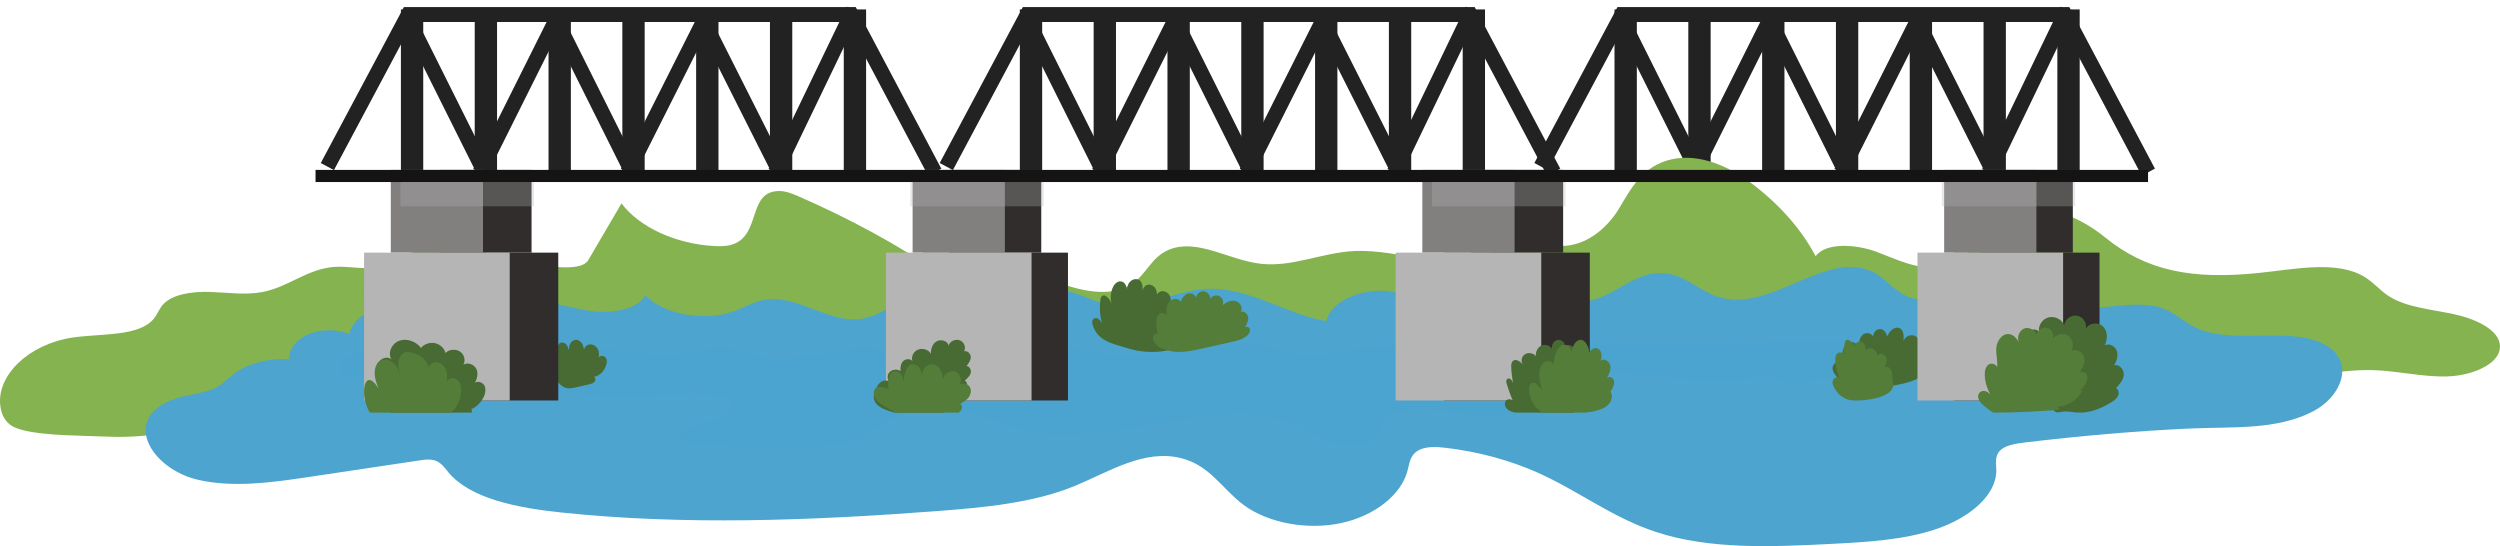 <?xml version="1.0" encoding="UTF-8"?>
<svg width="206px" height="45px" viewBox="0 0 206 45" version="1.1" xmlns="http://www.w3.org/2000/svg" xmlns:xlink="http://www.w3.org/1999/xlink">
    <title>bridge</title>
    <g id="Symbols" stroke="none" stroke-width="1" fill="none" fill-rule="evenodd">
        <g id="state" transform="translate(-666, -294)" fill-rule="nonzero">
            <g id="Group" transform="translate(666, 294.984)">
                <g transform="translate(127, 0)" fill="#222222" stroke="#222222">
                    <polygon id="Path" stroke-width="0.84" points="49.654 12.923 43.024 0.41 6.769 0.41 0.346 12.46 0 12.274 6.534 0.016 43.26 0.016 50 12.738"></polygon>
                    <g transform="translate(6.455, 0.213)" id="Rectangle" stroke-width="0.84">
                        <rect x="0" y="0" width="1" height="12.617"></rect>
                        <rect x="6.082" y="0" width="1" height="12.617"></rect>
                        <rect x="12.164" y="0" width="1" height="12.617"></rect>
                        <rect x="18.246" y="0" width="1" height="12.617"></rect>
                        <rect x="24.327" y="0" width="1" height="12.617"></rect>
                        <rect x="30.409" y="0" width="1" height="12.617"></rect>
                        <rect x="36.491" y="0" width="1" height="12.617"></rect>
                    </g>
                    <polygon id="Rectangle" stroke-width="0.84" transform="translate(9.688, 6.741) rotate(-26.642) translate(-9.688, -6.741) " points="9.503 -0.064 9.896 -0.065 9.872 13.546 9.479 13.547"></polygon>
                    <g transform="translate(12.278, 0.441)">
                        <path d="M0.455,12.39 L6.537,0.212 L0.455,12.39 Z" id="Path" stroke-width="0.84"></path>
                        <polygon id="Rectangle" stroke-width="0.84" transform="translate(3.499, 6.308) rotate(-63.358) translate(-3.499, -6.308) " points="-3.306 6.123 10.305 6.099 10.304 6.492 -3.307 6.516"></polygon>
                    </g>
                    <polygon id="Rectangle" stroke-width="0.84" transform="translate(21.851, 6.741) rotate(-26.642) translate(-21.851, -6.741) " points="21.666 -0.064 22.059 -0.065 22.035 13.546 21.642 13.547"></polygon>
                    <polygon id="Rectangle" stroke-width="0.84" transform="translate(27.935, 6.791) rotate(-63.186) translate(-27.935, -6.791) " points="21.178 6.607 34.692 6.583 34.691 6.975 21.177 6.999"></polygon>
                    <polygon id="Rectangle" stroke-width="0.84" transform="translate(34.021, 6.79) rotate(-26.852) translate(-34.021, -6.79) " points="33.837 0.034 34.229 0.033 34.205 13.546 33.813 13.547"></polygon>
                    <polygon id="Rectangle" stroke-width="0.84" transform="translate(40.106, 6.522) rotate(-64.183) translate(-40.106, -6.522) " points="33.103 6.338 47.11 6.314 47.109 6.707 33.102 6.731"></polygon>
                </g>
                <g transform="translate(78, 0)" fill="#222222" stroke="#222222">
                    <polygon id="Path" stroke-width="0.84" points="49.654 12.925 43.024 0.41 6.768 0.41 0.346 12.462 0 12.276 6.534 0.016 43.26 0.016 50 12.74"></polygon>
                    <g transform="translate(6.455, 0.213)" id="Rectangle" stroke-width="0.84">
                        <rect x="0" y="0" width="1" height="12.62"></rect>
                        <rect x="6.082" y="0" width="1" height="12.62"></rect>
                        <rect x="12.164" y="0" width="1" height="12.62"></rect>
                        <rect x="18.246" y="0" width="1" height="12.62"></rect>
                        <rect x="24.327" y="0" width="1" height="12.62"></rect>
                        <rect x="30.409" y="0" width="1" height="12.62"></rect>
                        <rect x="36.491" y="0" width="1" height="12.62"></rect>
                    </g>
                    <polygon id="Rectangle" stroke-width="0.84" transform="translate(9.689, 6.742) rotate(-26.642) translate(-9.689, -6.742) " points="9.506 -0.064 9.898 -0.065 9.873 13.549 9.481 13.549"></polygon>
                    <g transform="translate(12.276, 0.439)">
                        <path d="M0.457,12.394 L6.539,0.215 L0.457,12.394 Z" id="Path" stroke-width="0.84"></path>
                        <polygon id="Rectangle" stroke-width="0.84" transform="translate(3.499, 6.308) rotate(-63.358) translate(-3.499, -6.308) " points="-3.307 6.125 10.306 6.1 10.305 6.492 -3.308 6.517"></polygon>
                    </g>
                    <polygon id="Rectangle" stroke-width="0.84" transform="translate(21.853, 6.742) rotate(-26.642) translate(-21.853, -6.742) " points="21.669 -0.064 22.061 -0.065 22.036 13.549 21.644 13.549"></polygon>
                    <polygon id="Rectangle" stroke-width="0.84" transform="translate(27.936, 6.794) rotate(-63.186) translate(-27.936, -6.794) " points="21.178 6.61 34.694 6.585 34.693 6.978 21.178 7.003"></polygon>
                    <polygon id="Rectangle" stroke-width="0.84" transform="translate(34.021, 6.793) rotate(-26.852) translate(-34.021, -6.793) " points="33.837 0.036 34.23 0.035 34.205 13.551 33.812 13.551"></polygon>
                    <polygon id="Rectangle" stroke-width="0.84" transform="translate(40.105, 6.523) rotate(-64.183) translate(-40.105, -6.523) " points="33.101 6.34 47.109 6.315 47.109 6.707 33.1 6.732"></polygon>
                </g>
                <g transform="translate(27, 0)" fill="#222222" stroke="#222222">
                    <polygon id="Path" stroke-width="0.84" points="49.654 12.927 43.024 0.41 6.769 0.41 0.346 12.464 0 12.278 6.534 0.016 43.26 0.016 50 12.742"></polygon>
                    <g transform="translate(6.455, 0.213)" id="Rectangle" stroke-width="0.84">
                        <rect x="0" y="0" width="1" height="12.622"></rect>
                        <rect x="6.082" y="0" width="1" height="12.622"></rect>
                        <rect x="12.164" y="0" width="1" height="12.622"></rect>
                        <rect x="18.246" y="0" width="1" height="12.622"></rect>
                        <rect x="24.327" y="0" width="1" height="12.622"></rect>
                        <rect x="30.409" y="0" width="1" height="12.622"></rect>
                        <rect x="36.491" y="0" width="1" height="12.622"></rect>
                    </g>
                    <polygon id="Rectangle" stroke-width="0.84" transform="translate(9.691, 6.743) rotate(-26.642) translate(-9.691, -6.743) " points="9.508 -0.064 9.9 -0.064 9.874 13.551 9.482 13.551"></polygon>
                    <g transform="translate(12.275, 0.437)">
                        <path d="M0.458,12.398 L6.54,0.217 L0.458,12.398 Z" id="Path" stroke-width="0.84"></path>
                        <polygon id="Rectangle" stroke-width="0.84" transform="translate(3.5, 6.309) rotate(-63.358) translate(-3.5, -6.309) " points="-3.307 6.126 10.307 6.1 10.307 6.493 -3.308 6.518"></polygon>
                    </g>
                    <polygon id="Rectangle" stroke-width="0.84" transform="translate(21.854, 6.744) rotate(-26.642) translate(-21.854, -6.744) " points="21.671 -0.064 22.063 -0.064 22.037 13.551 21.645 13.551"></polygon>
                    <polygon id="Rectangle" stroke-width="0.84" transform="translate(27.937, 6.797) rotate(-63.186) translate(-27.937, -6.797) " points="21.178 6.614 34.696 6.588 34.695 6.98 21.178 7.006"></polygon>
                    <polygon id="Rectangle" stroke-width="0.84" transform="translate(34.02, 6.797) rotate(-26.852) translate(-34.02, -6.797) " points="33.837 0.038 34.229 0.038 34.204 13.555 33.811 13.555"></polygon>
                    <polygon id="Rectangle" stroke-width="0.84" transform="translate(40.103, 6.524) rotate(-64.183) translate(-40.103, -6.524) " points="33.098 6.341 47.109 6.315 47.108 6.707 33.097 6.733"></polygon>
                </g>
                <path d="M206,27.548 C206.011,28.089 205.697,28.565 205.19,28.951 C204.339,29.603 202.943,29.999 201.637,30.035 C199.561,30.089 197.534,29.559 195.458,29.512 C192.419,29.443 189.362,30.406 186.406,29.908 C185.469,29.748 184.552,29.443 183.589,29.492 C182.138,29.563 181.043,30.394 179.858,30.986 C172.948,34.435 161.129,32.059 153.303,31.827 C143.594,31.539 133.865,31.547 124.156,31.847 C113.758,32.17 103.357,32.833 92.956,32.532 C85.211,32.306 77.515,31.547 69.775,31.244 C62.794,30.97 55.799,31.068 48.809,31.166 C41.75,31.264 34.691,31.361 27.632,31.46 C23.122,31.523 20.582,31.939 17.127,33.563 C14.477,34.807 11.415,35.136 8.356,34.98 C8.018,34.964 7.574,34.952 7.072,34.936 C4.968,34.877 1.816,34.772 0.838,34.017 C0.331,33.625 0.12,33.089 0.04,32.562 C-0.364,29.986 2.37,27.356 5.994,26.829 C8.376,26.482 11.441,26.761 12.666,25.287 C12.978,24.914 13.105,24.472 13.433,24.107 C14.206,23.251 15.85,23.025 17.295,23.069 C18.736,23.116 20.21,23.346 21.605,23.083 C23.757,22.68 25.311,21.176 27.522,21.011 C28.782,20.918 30.1,21.283 31.3,20.996 C34.751,20.171 34.019,18.33 37.788,19.206 C38.99,19.487 47.433,22.228 48.471,20.455 C49.386,18.895 50.297,17.337 51.211,15.776 C52.693,17.742 55.672,19.113 58.838,19.288 C59.34,19.315 59.864,19.313 60.323,19.169 C62.748,18.414 61.557,14.755 64.21,14.757 C64.758,14.757 65.26,14.963 65.727,15.164 C70.012,17.021 74.008,19.203 77.624,21.66 C78.856,19.849 82.757,20.441 85.188,21.496 C87.622,22.552 90.825,23.799 93.054,22.544 C94.475,21.742 94.796,20.178 96.396,19.562 C98.717,18.67 101.278,20.455 103.896,20.751 C106.48,21.044 108.934,19.837 111.546,19.704 C115.439,19.508 119.886,21.605 122.884,19.853 C123.559,19.46 124.093,18.884 124.949,18.737 C125.996,18.555 126.996,19.098 128.055,19.243 C130.5,19.58 132.438,17.814 133.404,16.206 C134.367,14.597 135.344,12.683 137.718,12.148 C140.068,11.618 142.496,12.772 144.194,14.026 C146.558,15.775 148.412,17.863 149.606,20.122 C150.477,18.963 152.96,19.149 154.615,19.76 C156.267,20.374 157.971,21.272 159.802,20.997 C162.813,20.545 163.349,17.431 166.123,16.496 C168.669,15.638 171.579,17.045 173.422,18.547 C176.867,21.355 180.613,22.061 186.057,21.514 C189.059,21.212 192.525,20.44 194.823,21.825 C195.599,22.292 196.101,22.945 196.856,23.43 C198.275,24.338 200.328,24.504 202.171,24.897 C204.01,25.289 205.974,26.202 206,27.548 Z" id="Path" fill="#84B350"></path>
                <g transform="translate(6, 18.016)" fill="#84B350" opacity="0.3">
                    <path d="M156.728,4.429 L156.154,4.37 C156.246,4.633 156.337,4.896 156.429,5.159 C156.515,4.914 156.618,4.67 156.728,4.429 Z" id="Path"></path>
                    <path d="M198.486,8.764 C198.031,8.218 197.494,7.678 196.565,7.585 C195.903,7.518 193.853,7.955 193.92,8.576 C193.784,7.325 192.298,6.197 190.471,5.959 C188.471,5.701 187.362,6.894 185.688,6.87 C184.704,6.855 184.238,5.262 182.68,6.106 C181.916,6.52 181.553,7.545 180.627,7.327 C180.173,7.221 180.02,6.853 179.809,6.562 C179.079,5.552 176.839,5.231 175.563,5.954 C175.314,5.165 174.321,4.507 173.146,4.352 C171.972,4.198 170.685,4.556 170.014,5.225 C169.718,4.607 169.404,3.968 168.746,3.494 C168.087,3.021 166.979,2.765 166.137,3.079 C165.655,3.259 165.326,3.613 165.295,3.984 C165.39,3.244 164.49,2.511 163.394,2.436 C162.299,2.361 161.198,2.958 161.071,3.695 C160.418,2.711 158.946,1.534 157.592,2.107 C156.353,2.631 156.918,4.044 155.908,4.757 C155.425,4.235 154.721,3.807 153.901,3.536 C152.856,3.742 152.749,5.119 151.685,4.967 C151.362,4.921 151.138,4.729 150.942,4.55 C150.169,3.841 149.396,3.131 148.623,2.422 C147.563,2.847 146.202,3.671 144.966,3.64 C144.404,3.626 143.722,2.809 142.978,2.737 C142.259,2.667 138.98,2.506 139.142,3.565 C139.032,2.847 138.838,2.028 137.935,1.639 C137.421,1.417 136.688,1.54 136.261,1.802 C136.102,0.508 133.06,-0.498 131.106,0.263 C128.794,1.164 128.075,3.147 127.573,4.916 C127.705,3.99 126.392,3.097 125.018,3.176 C123.641,3.256 122.576,4.288 122.943,5.185 C122.027,4.223 120.746,3.301 119.072,3.122 C117.398,2.943 115.449,3.895 115.764,5.019 C114.607,4.112 113.305,3.149 111.556,2.952 C109.887,2.764 107.919,3.76 108.276,4.831 C107.875,4.031 106.501,3.497 105.275,3.696 C103.976,3.906 103.078,4.901 103.404,5.774 C102.068,4.885 100.613,3.951 98.766,3.723 C96.918,3.495 94.667,4.356 94.751,5.62 C93.833,5.237 92.918,4.854 92,4.47 C91.151,5.167 90.303,5.864 89.454,6.561 C88.681,6.018 87.907,5.477 87.136,4.934 C86.414,5.225 84.957,6.104 84.135,6.141 C83.27,6.181 83.345,5.767 82.695,5.727 C82.673,5.725 78.48,4.819 78.801,5.595 C78.394,4.612 77.196,3.796 75.742,3.511 C74.527,4.227 72.683,5.172 71.985,6.179 C71.495,4.756 68.317,4.202 66.862,5.286 C66.313,4.889 65.765,4.492 65.216,4.095 C64.218,4.342 63.346,4.817 62.775,5.424 C62.246,4.698 61.317,4.11 60.211,3.797 C59.753,4.178 59.293,4.558 58.835,4.939 C58.592,4.184 57.798,3.521 56.756,3.201 C55.735,3.637 55.025,4.386 54.863,5.194 C55.169,3.906 53.431,2.581 51.497,2.629 C49.563,2.678 47.976,4.089 48.426,5.358 C47.231,3.735 42.7,4.529 42.83,6.339 C42.567,5.239 39.625,5.237 39.366,6.337 C39.008,4.949 35.885,4.377 34.537,5.451 C33.186,4.793 30.727,5.089 30.305,6.177 C30.158,5.451 29.142,4.855 28.059,4.855 C26.974,4.855 25.958,5.451 25.811,6.177 C25.646,5.424 24.31,4.947 23.233,5.172 C22.157,5.396 21.464,6.179 21.484,6.94 C20.797,6.173 19.331,5.768 18.041,5.986 C16.753,6.206 15.746,7.031 15.677,7.926 C14.923,7.308 13.939,6.71 12.753,6.696 C11.567,6.685 10.403,7.601 11.03,8.282 C10.123,7.924 9.139,7.609 8.088,7.582 C7.038,7.555 5.912,7.877 5.447,8.513 C4.641,9.617 5.504,10.204 4.117,10.953 C2.742,11.695 0.675,10.919 0.08,12.72 C-0.294,13.85 0.687,15.076 2.205,15.618 C3.682,16.145 5.493,16.075 7.079,15.721 C8.666,15.366 10.09,14.753 11.549,14.205 C21.454,10.478 31.577,10.826 42.523,10.68 C49.52,10.586 56.522,10.491 63.51,10.756 C71.257,11.047 78.961,11.779 86.714,11.997 C97.126,12.287 107.537,11.649 117.946,11.338 C127.664,11.048 137.403,11.04 147.122,11.318 C154.543,11.53 162.67,13.092 170.042,12.263 C175.577,11.641 180.823,9.4 186.381,9.917 C188.643,10.128 190.772,10.792 193.037,10.989 C195.302,11.186 197.961,10.751 199,9.38 C198.829,9.192 198.664,8.978 198.486,8.764 Z M168.45,7.3 C167.893,6.563 167.137,5.822 166.118,5.4 L169.925,5.794 C169.147,6.129 168.568,6.682 168.45,7.3 Z" id="Shape"></path>
                </g>
                <path d="M40.159,24.046 C41.28,23.973 42.381,23.74 43.507,23.754 C45.28,23.775 46.917,24.401 48.658,24.64 C50.399,24.878 52.598,24.524 53.154,23.339 C54.73,24.968 58.136,25.553 60.601,24.617 C61.387,24.319 62.088,23.887 62.952,23.729 C65.737,23.221 68.27,25.745 71.069,25.279 C73.354,24.898 74.82,22.633 77.094,23.044 C78.387,23.278 79.097,24.323 80.36,24.626 C82.745,25.199 84.772,22.86 87.289,22.936 C88.8,22.981 89.978,23.888 91.44,24.164 C94.308,24.705 97.03,22.714 99.996,22.813 C103.333,22.926 106.126,24.949 109.298,25.48 C109.669,23.555 113.219,22.34 115.597,23.324 C116.662,23.766 117.515,24.553 118.744,24.643 C121.173,24.82 122.512,22.22 124.954,22.219 C126.801,22.218 128.042,23.723 129.876,23.873 C132.564,24.094 134.328,21.372 137.025,21.523 C138.924,21.629 140.07,23.108 141.864,23.561 C146.05,24.619 150.373,19.713 154.161,21.355 C155.463,21.92 156.069,23.122 157.469,23.556 C160.673,24.55 164.406,20.742 167.239,22.191 C168.066,22.614 168.42,23.367 169.177,23.85 C171.485,25.319 175.441,23.422 178.205,24.427 C179.251,24.807 179.937,25.548 180.911,26.012 C184.076,27.523 189.133,25.732 191.876,27.608 C193.975,29.043 192.908,31.74 190.535,32.945 C187.533,34.47 183.92,34.17 180.481,34.325 C175.954,34.528 171.297,34.942 166.826,35.479 C166.061,35.571 165.217,35.709 164.785,36.162 C164.352,36.616 164.49,37.214 164.495,37.761 C164.511,39.86 162.241,41.698 159.556,42.607 C156.871,43.517 153.818,43.683 150.846,43.836 C145.976,44.084 140.858,44.303 136.436,42.845 C132.821,41.653 130.076,39.464 126.704,37.961 C124.409,36.938 121.823,36.239 119.145,35.918 C118.35,35.823 117.442,35.782 116.83,36.15 C116.197,36.532 116.135,37.189 115.989,37.767 C115.48,39.781 113.267,41.533 110.486,42.122 C107.705,42.712 104.486,42.112 102.483,40.63 C100.724,39.329 99.72,37.363 97.315,36.764 C94.284,36.009 91.381,37.887 88.611,39.037 C85.198,40.453 81.14,40.833 77.201,41.13 C66.905,41.907 56.465,42.321 46.224,41.243 C42.66,40.868 38.722,40.111 36.927,37.91 C36.609,37.521 36.31,37.059 35.703,36.922 C35.347,36.841 34.96,36.895 34.593,36.95 C31.527,37.409 28.462,37.867 25.396,38.326 C22.399,38.774 19.236,39.218 16.32,38.553 C12.467,37.674 9.817,33.414 14.493,31.852 C15.62,31.476 16.983,31.435 17.947,30.877 C18.414,30.607 18.742,30.239 19.141,29.92 C20.294,28.997 22.096,28.496 23.834,28.615 C23.789,27.789 24.431,26.961 25.443,26.542 C26.456,26.122 27.795,26.13 28.798,26.56 C28.964,25.391 30.385,24.464 31.958,24.073 C34.773,23.375 37.333,24.229 40.159,24.046 Z" id="Path" fill="#4CA4CF"></path>
                <path d="M170.14,28.78 C168.222,27.904 166.082,27.289 163.997,27.793 C161.247,26.974 158.146,27.006 155.153,27.051 C146.375,27.184 137.596,27.317 128.818,27.451 C127.737,27.467 126.633,27.481 125.6,27.258 C125.074,27.144 124.543,26.967 123.999,27.028 C123.134,27.126 122.64,27.764 121.88,28.066 C119.958,28.828 116.274,27.388 113.95,27.554 C111.406,27.737 109.158,28.535 106.514,28.119 C105.177,27.908 103.948,27.421 102.597,27.259 C99.374,26.872 96.264,28.382 92.994,28.375 C90.778,28.37 88.662,27.669 86.447,27.643 C82.784,27.602 79.222,29.403 75.69,28.729 C74.515,28.505 73.465,28.017 72.276,27.834 C69.058,27.338 65.672,29.15 62.554,28.41 C61.817,28.234 61.152,27.923 60.397,27.788 C58.648,27.474 56.867,28.15 55.065,28.239 C53.485,28.317 51.938,27.94 50.364,27.826 C49.545,27.767 48.658,27.806 47.88,27.989 C46.947,27.862 45.987,27.823 45.04,27.885 C44.342,27.931 43.646,28.028 42.947,27.988 C42.041,27.937 41.186,27.657 40.279,27.61 C39.003,27.545 37.776,27.945 36.503,28.038 C35.04,28.145 33.584,27.844 32.115,27.779 C30.647,27.714 28.971,27.976 28.225,28.854 C27.887,29.251 27.891,29.879 28.505,30.056 C28.732,30.122 28.988,30.107 29.233,30.092 C31.46,29.952 33.318,30.052 35.544,29.913 C35.519,29.883 35.68,29.449 35.659,29.413 C41.05,29.869 46.821,31.844 52.143,31.687 C54.318,31.624 56.498,31.36 58.66,31.537 C59.189,31.58 59.768,31.672 60.08,31.971 C60.653,32.522 59.888,33.297 59.002,33.588 C58.117,33.878 57.059,33.954 56.335,34.412 C56.163,34.521 56.011,34.656 55.972,34.816 C55.847,35.33 56.837,35.584 57.587,35.637 C61.15,35.887 68,36.618 71.165,34.973 C71.669,34.733 72.06,34.397 72.507,34.107 C76.291,31.651 79.474,32.858 83.374,34.189 C90.624,36.663 100.165,31.032 106.953,34.07 C108.047,34.56 108.965,35.251 110.169,35.596 C111.373,35.94 113.063,35.764 113.537,34.924 C113.689,34.654 113.693,34.356 113.809,34.078 C114.462,32.514 117.684,32.61 119.947,33.048 C122.211,33.485 125.427,33.592 126.097,32.032 C125.687,31.809 125.423,31.463 125.389,31.103 C128.399,29.095 133.231,29.676 137.366,30.092 C140.126,30.371 142.98,30.51 145.672,30.005 C146.57,30.333 147.468,30.661 148.366,30.989 C148.682,30.097 150.551,30.075 151.742,30.478 C152.934,30.88 154.175,31.518 155.445,31.254 C156.292,31.078 156.904,30.528 157.763,30.383 C158.243,30.302 158.747,30.358 159.235,30.415 C162.759,30.822 166.282,31.23 169.806,31.638 C171.189,31.798 173.273,31.493 172.97,30.545 C172.865,30.214 172.458,29.977 172.075,29.766 C171.466,29.431 170.817,29.089 170.14,28.78 Z" id="Path" fill="#4CA4CF" opacity="0.3"></path>
                <path d="M151.347,28.854 C151.594,28.713 151.966,28.937 151.926,29.238 C151.842,28.867 151.758,28.485 151.805,28.106 C151.852,27.728 152.063,27.348 152.397,27.236 C152.731,27.125 153.155,27.395 153.145,27.778 C153.142,27.35 153.191,26.87 153.49,26.595 C153.79,26.32 154.388,26.5 154.362,26.927 C154.27,26.586 154.506,26.185 154.828,26.136 C155.15,26.087 155.477,26.402 155.473,26.758 C155.598,26.541 155.727,26.318 155.917,26.168 C156.107,26.018 156.375,25.957 156.577,26.087 C156.875,26.278 156.879,26.739 156.846,27.115 C156.993,26.674 157.561,26.496 157.911,26.765 C158.261,27.035 158.314,27.653 158.031,28.005 C158.304,27.812 158.702,27.958 158.876,28.258 C159.049,28.558 159.028,28.957 158.894,29.281 C158.568,30.07 157.721,30.407 156.948,30.591 C155.616,30.908 154.024,31.16 152.665,30.922 C152.083,30.82 150.24,29.485 151.347,28.854 Z" id="Path" fill="#476B32"></path>
                <path d="M151.716,30.411 C151.447,29.921 151.281,29.369 151.235,28.805 C151.216,28.584 151.224,28.337 151.367,28.172 C151.51,28.007 151.83,28.02 151.887,28.235 C151.889,27.888 151.938,27.541 152.035,27.208 C152.056,27.136 152.086,27.057 152.152,27.028 C152.203,27.005 152.262,27.019 152.314,27.038 C152.549,27.127 152.742,27.328 152.829,27.573 C152.821,27.289 153.159,27.084 153.41,27.192 C153.661,27.3 153.775,27.638 153.692,27.908 C153.852,27.725 154.127,27.664 154.343,27.765 C154.56,27.865 154.701,28.12 154.678,28.366 C154.789,28.074 155.255,28.134 155.395,28.412 C155.536,28.69 155.437,29.036 155.287,29.309 C155.458,29.141 155.757,29.298 155.85,29.523 C155.943,29.748 155.91,30.004 155.938,30.248 C155.966,30.505 156.059,30.781 155.944,31.011 C155.504,31.888 153.457,32.071 152.61,32.003 C152.108,31.962 151.648,31.692 151.336,31.268 C151.184,31.061 150.912,30.644 151.028,30.365 C151.166,30.034 151.685,29.952 151.716,30.411 Z" id="Path" fill="#537D39"></path>
                <path d="M90.039,25.801 C89.978,25.609 89.968,25.357 90.157,25.258 C90.415,25.121 90.685,25.414 90.811,25.66 C90.63,25.026 90.584,24.36 90.676,23.711 C90.696,23.567 90.751,23.395 90.905,23.362 C91.021,23.337 91.135,23.409 91.22,23.486 C91.427,23.672 91.571,23.915 91.632,24.175 C91.476,23.709 91.493,23.197 91.678,22.74 C91.79,22.466 92.03,22.176 92.348,22.202 C92.797,22.237 92.892,22.796 92.861,23.208 C92.854,22.931 92.855,22.642 92.99,22.395 C93.124,22.147 93.435,21.956 93.725,22.033 C94.188,22.155 94.199,22.748 94.112,23.183 C94.132,22.891 94.262,22.553 94.571,22.479 C94.845,22.413 95.13,22.605 95.244,22.844 C95.356,23.083 95.34,23.354 95.322,23.613 C95.195,23.362 95.437,23.042 95.737,23.013 C96.037,22.983 96.324,23.194 96.423,23.455 C96.522,23.717 96.461,24.011 96.327,24.259 C96.589,23.98 97.115,23.929 97.396,24.192 C97.677,24.455 97.563,24.985 97.178,25.088 C97.274,24.82 97.75,24.82 97.917,25.057 C98.084,25.293 97.981,25.626 97.766,25.827 C97.55,26.029 97.25,26.13 96.96,26.226 C97.099,26 97.509,26.04 97.667,26.254 C97.825,26.468 97.779,26.763 97.65,26.993 C97.31,27.597 96.524,27.866 95.79,27.961 C94.832,28.084 93.842,27.999 92.925,27.715 C91.648,27.318 90.461,27.137 90.039,25.801 Z" id="Path" fill="#476B32"></path>
                <path d="M96.745,27.736 C96.229,27.953 95.586,27.802 95.214,27.377 C95.091,27.238 94.994,27.062 95,26.874 C95.006,26.687 95.144,26.497 95.327,26.486 C95.51,26.475 95.676,26.705 95.577,26.863 C95.372,26.507 95.292,26.087 95.278,25.673 C95.268,25.399 95.298,25.094 95.496,24.909 C95.695,24.725 96.101,24.798 96.127,25.071 C96.101,24.674 96.084,24.241 96.312,23.92 C96.54,23.598 97.115,23.531 97.278,23.891 C97.38,23.605 97.564,23.325 97.844,23.221 C98.125,23.116 98.501,23.269 98.551,23.569 C98.574,23.259 98.868,22.998 99.172,23.017 C99.476,23.036 99.736,23.332 99.723,23.642 C99.869,23.392 100.213,23.288 100.469,23.416 C100.726,23.544 100.856,23.886 100.752,24.157 C101.051,23.91 101.441,23.725 101.813,23.822 C102.186,23.92 102.457,24.403 102.24,24.727 C102.506,24.597 102.823,24.881 102.851,25.181 C102.878,25.481 102.719,25.763 102.565,26.021 C102.664,25.86 102.942,25.957 102.989,26.14 C103.036,26.324 102.924,26.512 102.79,26.643 C102.458,26.964 101.988,27.077 101.541,27.178 C100.66,27.376 99.78,27.574 98.9,27.772 C97.75,28.031 96.423,28.252 95.501,27.504 L96.745,27.736 Z" id="Path" fill="#537D39"></path>
                <path d="M45.078,29.048 C44.955,28.683 44.964,28.255 45.203,27.944 C45.25,27.883 45.317,27.822 45.398,27.828 C45.467,27.833 45.52,27.885 45.564,27.937 C45.728,28.13 45.855,28.352 45.935,28.588 C45.803,28.237 45.82,27.838 45.98,27.497 C46.019,27.414 46.07,27.331 46.151,27.282 C46.308,27.187 46.529,27.256 46.652,27.389 C46.776,27.522 46.825,27.7 46.87,27.871 C46.882,27.685 46.903,27.495 46.992,27.329 C47.081,27.163 47.252,27.024 47.449,27.016 C47.651,27.008 47.837,27.138 47.943,27.301 C48.049,27.463 48.091,27.655 48.13,27.842 C48.134,27.592 48.399,27.388 48.664,27.394 C48.929,27.4 49.167,27.583 49.274,27.812 C49.381,28.041 49.374,28.306 49.306,28.548 C49.338,28.311 49.74,28.28 49.894,28.469 C50.049,28.658 50.011,28.929 49.928,29.155 C49.768,29.59 49.415,30.007 48.932,30.066 C49.088,30.138 49.086,30.366 48.972,30.489 C48.857,30.611 48.678,30.656 48.509,30.694 C48.161,30.773 47.813,30.852 47.464,30.931 C47.195,30.992 46.912,31.053 46.643,30.988 C46.026,30.84 45.262,29.591 45.078,29.048 Z" id="Path" fill="#476B32"></path>
                <g transform="translate(34, 13.016)" fill="#302D2C" id="Rectangle">
                    <rect x="2.201" y="0" width="7.599" height="6.818"></rect>
                    <rect x="0" y="6.817" width="12" height="12.183"></rect>
                </g>
                <g transform="translate(30, 13.016)" id="Rectangle">
                    <rect fill="#827F7F" x="2.201" y="0" width="7.599" height="6.818"></rect>
                    <rect fill="#B6B5B5" x="0" y="6.817" width="12" height="12.183"></rect>
                </g>
                <g transform="translate(76, 13.016)" fill="#302D2C" id="Rectangle">
                    <rect x="2.199" y="0" width="7.601" height="6.818"></rect>
                    <rect x="0" y="6.817" width="12" height="12.183"></rect>
                </g>
                <g transform="translate(73, 13.016)" id="Rectangle">
                    <rect fill="#827F7F" x="2.199" y="0" width="7.601" height="6.818"></rect>
                    <rect fill="#B6B5B5" x="0" y="6.817" width="12" height="12.183"></rect>
                </g>
                <g transform="translate(119, 13.016)" fill="#302D2C" id="Rectangle">
                    <rect x="2.201" y="0" width="7.601" height="6.818"></rect>
                    <rect x="0" y="6.817" width="12" height="12.183"></rect>
                </g>
                <g transform="translate(115, 13.016)" id="Rectangle">
                    <rect fill="#827F7F" x="2.2" y="0" width="7.601" height="6.818"></rect>
                    <rect fill="#B6B5B5" x="0" y="6.817" width="12" height="12.183"></rect>
                </g>
                <g transform="translate(161, 13.016)" fill="#302D2C" id="Rectangle">
                    <rect x="2.199" y="0" width="7.601" height="6.818"></rect>
                    <rect x="0" y="6.817" width="12" height="12.183"></rect>
                </g>
                <g transform="translate(158, 13.016)" id="Rectangle">
                    <rect fill="#827F7F" x="2.199" y="0" width="7.601" height="6.818"></rect>
                    <rect fill="#B6B5B5" x="0" y="6.817" width="12" height="12.183"></rect>
                </g>
                <rect id="Rectangle" fill="#151313" x="26" y="13.016" width="151" height="1"></rect>
                <path d="M39.927,31.555 C39.749,32.065 39.345,32.502 38.833,32.734 C38.891,32.834 38.899,32.927 38.862,33.016 L32.205,33.016 C31.301,31.872 30.723,29.875 31.136,28.956 C31.322,28.542 31.957,28.314 32.267,28.642 C31.908,28.102 32.276,27.31 32.912,27.089 C33.544,26.869 34.303,27.166 34.687,27.684 C34.952,27.364 35.418,27.205 35.84,27.29 C36.261,27.379 36.612,27.708 36.707,28.102 C37,27.8 37.545,27.746 37.9,27.982 C38.26,28.218 38.388,28.712 38.181,29.075 C38.524,28.832 39.065,29.041 39.247,29.404 C39.428,29.767 39.325,30.203 39.131,30.559 C39.367,30.389 39.742,30.512 39.891,30.748 C40.043,30.988 40.018,31.293 39.927,31.555 Z" id="Path" fill="#476B32"></path>
                <path d="M37.999,31.043 C38.016,31.882 37.697,32.534 37.181,33.016 L30.481,33.016 C30.379,32.858 30.289,32.679 30.215,32.48 C29.696,31.097 30.137,29.165 31.324,31.238 C31.144,30.923 31.008,30.582 30.927,30.229 C30.796,29.656 30.886,28.916 31.422,28.692 C31.467,28.671 31.512,28.659 31.561,28.65 C31.839,28.592 32.142,28.692 32.367,28.879 C32.625,29.095 32.792,29.407 32.919,29.727 C32.846,29.394 32.78,29.054 32.846,28.726 C32.915,28.393 33.152,28.077 33.48,28.023 C33.639,27.999 33.807,28.04 33.962,28.086 C34.298,28.181 34.637,28.314 34.899,28.546 C35.144,28.767 35.32,29.095 35.292,29.427 C35.32,29.086 35.684,28.829 36.024,28.87 C36.384,28.912 36.674,29.223 36.785,29.572 C36.875,29.867 36.854,30.179 36.785,30.482 C36.895,30.241 37.231,30.104 37.493,30.204 C37.815,30.328 37.995,30.694 37.999,31.043 Z" id="Path" fill="#537D39"></path>
                <path d="M79.981,29.767 C79.952,29.857 79.908,29.942 79.852,30.017 C79.756,30.148 79.627,30.263 79.499,30.372 C79.711,30.499 79.731,30.786 79.659,31.014 C79.591,31.242 79.45,31.451 79.426,31.686 C79.414,31.806 79.43,31.933 79.378,32.041 C79.33,32.15 79.229,32.228 79.129,32.295 C78.675,32.609 78.213,32.844 77.747,33.016 L73.672,33.016 C73.499,32.967 73.327,32.911 73.15,32.848 C72.68,32.684 72.178,32.43 72.037,31.982 C71.936,31.657 72.057,31.309 72.206,30.999 C72.31,30.783 72.443,30.566 72.66,30.443 C72.849,30.342 73.114,30.339 73.271,30.465 C73.094,30.241 73.098,29.905 73.291,29.689 C73.508,29.45 73.934,29.405 74.203,29.595 C74.183,29.311 74.207,29.005 74.404,28.789 C74.605,28.576 75.035,28.539 75.187,28.781 C75.055,28.419 75.268,27.978 75.645,27.825 C76.023,27.672 76.513,27.829 76.71,28.165 C76.694,27.773 76.827,27.34 77.188,27.135 C77.545,26.933 78.136,27.12 78.156,27.512 C78.241,27.157 78.703,26.922 79.072,27.053 C79.442,27.18 79.627,27.639 79.438,27.96 C79.719,27.885 79.988,28.166 79.992,28.438 C79.992,28.707 79.816,28.95 79.647,29.17 C79.92,29.207 80.053,29.524 79.981,29.767 Z" id="Path" fill="#476B32"></path>
                <path d="M79.759,31.832 C79.571,32.047 79.311,32.182 79.04,32.291 C79.128,32.302 79.216,32.355 79.252,32.437 C79.32,32.595 79.236,32.772 79.12,32.899 C79.08,32.945 79.04,32.982 78.996,33.016 L73.836,33.016 C73.556,32.881 73.285,32.726 73.017,32.573 C72.57,32.31 72.082,31.986 72.007,31.498 C71.971,31.258 72.082,30.968 72.33,30.905 C72.446,30.874 72.566,30.897 72.678,30.92 C72.862,30.961 73.045,31.002 73.229,31.055 C73.153,30.705 73.173,30.341 73.285,29.999 C73.321,29.883 73.373,29.766 73.473,29.687 C73.684,29.522 74.02,29.612 74.2,29.807 C74.376,29.999 74.436,30.262 74.491,30.514 C74.459,30.119 74.543,29.721 74.731,29.368 C74.791,29.255 74.867,29.142 74.983,29.075 C75.23,28.932 75.578,29.067 75.741,29.292 C75.909,29.522 75.941,29.807 75.969,30.081 C75.933,29.589 76.269,29.011 76.792,29.018 C77.107,29.025 77.379,29.251 77.519,29.518 C77.659,29.784 77.691,30.085 77.718,30.382 C77.659,29.908 78.238,29.472 78.713,29.634 C78.897,29.698 79.028,29.833 79.104,29.998 C79.212,30.231 79.204,30.521 79.044,30.724 C79.28,30.536 79.719,30.614 79.895,30.87 C80.09,31.164 79.994,31.569 79.759,31.832 Z" id="Path" fill="#537D39"></path>
                <path d="M130.977,30.625 C130.919,30.852 130.759,31.053 130.722,31.288 C130.701,31.415 130.722,31.546 130.718,31.678 C130.697,32.279 130.212,32.746 129.616,33.016 L124.859,33.016 C124.641,32.973 124.427,32.912 124.259,32.781 C124.021,32.603 123.905,32.252 124.095,32.029 C124.226,31.874 124.502,31.89 124.646,32.006 C124.448,31.554 124.288,31.095 124.148,30.625 C124.111,30.49 124.087,30.316 124.206,30.235 C124.403,30.1 124.621,30.374 124.687,30.594 C124.592,30.147 124.539,29.691 124.526,29.236 C124.518,29.063 124.53,28.862 124.674,28.75 C124.942,28.542 125.316,28.835 125.517,29.101 C125.295,28.851 125.345,28.43 125.62,28.229 C125.895,28.029 126.34,28.091 126.545,28.357 C126.533,28.01 126.689,27.639 127.022,27.485 C127.351,27.335 127.832,27.512 127.877,27.855 C127.807,27.52 127.976,27.123 128.325,27.03 C128.671,26.937 129.078,27.323 128.893,27.616 C129.016,27.358 129.464,27.408 129.637,27.636 C129.727,27.755 129.768,27.902 129.777,28.052 C129.789,28.183 129.781,28.326 129.769,28.457 C129.884,28.488 129.991,28.546 130.077,28.623 C130.344,28.855 130.447,29.267 130.258,29.568 C130.746,29.657 131.096,30.17 130.977,30.625 Z" id="Path" fill="#476B32"></path>
                <path d="M132.868,31.016 C132.816,31.107 132.76,31.192 132.7,31.278 C132.888,31.548 132.832,31.956 132.635,32.226 C132.442,32.496 132.145,32.655 131.844,32.763 C131.414,32.921 130.977,32.982 130.539,33.016 L127.137,33.016 C126.84,32.862 126.571,32.621 126.37,32.355 C126.161,32.081 125.639,30.545 126.398,30.553 C126.471,30.553 126.535,30.605 126.587,30.652 C126.784,30.819 126.965,31.008 127.121,31.218 C126.932,30.81 126.832,30.36 126.832,29.909 C126.828,29.506 126.933,29.056 127.254,28.845 C127.527,28.665 127.953,28.815 128.045,29.107 C128.017,28.67 128.117,28.232 128.326,27.858 C128.407,27.712 128.511,27.575 128.652,27.498 C128.808,27.408 129.005,27.412 129.166,27.494 C129.23,27.528 129.29,27.575 129.338,27.631 C129.443,27.76 129.487,27.936 129.463,28.103 C129.523,27.893 129.567,27.674 129.66,27.477 C129.792,27.194 130.081,26.945 130.366,27.035 C130.507,27.077 130.619,27.198 130.708,27.326 C130.856,27.554 130.949,27.824 130.973,28.103 C131.037,27.807 131.423,27.597 131.692,27.76 C132.013,27.957 132.053,28.485 131.832,28.798 C132.057,28.459 132.619,28.734 132.692,29.146 C132.756,29.498 132.595,29.841 132.415,30.15 C132.559,30.038 132.812,30.077 132.921,30.248 C133.061,30.472 132.997,30.781 132.868,31.016 Z" id="Path" fill="#537D39"></path>
                <path d="M174.514,31.657 C174.403,31.883 174.179,32.036 173.96,32.17 C173.083,32.703 172.182,33.072 171.141,33.009 C170.688,32.982 170.228,32.855 169.793,32.964 C169.639,33.002 169.462,33.018 169.336,32.925 C169.303,32.901 169.276,32.87 169.245,32.843 C169.072,32.69 168.82,32.711 168.678,32.538 C168.403,32.204 168.071,31.915 167.702,31.684 C167.521,31.571 167.331,31.48 167.138,31.389 C166.938,31.295 166.977,31.204 166.887,31.01 C166.778,30.772 166.649,30.569 166.585,30.309 C166.557,30.199 166.567,29.544 166.52,29.507 C166.272,29.309 166.078,29.054 166.015,28.747 C165.9,28.202 166.459,27.563 166.984,27.769 C166.877,27.361 166.773,26.905 166.972,26.529 C167.034,26.408 167.146,26.311 167.274,26.246 C167.431,26.17 167.614,26.141 167.763,26.186 C167.87,26.214 167.961,26.279 168.019,26.38 C167.998,26.263 167.998,26.146 168.019,26.032 C168.09,25.641 168.387,25.281 168.789,25.172 C169.302,25.03 169.902,25.325 170.089,25.814 C170.139,25.317 170.689,24.925 171.186,25.034 C171.687,25.139 172.018,25.721 171.848,26.194 C171.989,25.641 172.842,25.503 173.264,25.895 C173.686,26.287 173.69,26.974 173.417,27.479 C173.782,27.261 174.291,27.539 174.423,27.931 C174.56,28.323 174.415,28.756 174.204,29.115 C174.626,28.998 175.027,29.467 174.999,29.895 C174.97,30.323 174.663,30.683 174.353,30.99 C174.58,31.111 174.626,31.43 174.514,31.657 Z" id="Path" fill="#476B32"></path>
                <path d="M170.004,33.016 C170.001,33.016 169.999,33.016 169.996,33.016 C169.996,33.016 170.004,33.016 170.004,33.016 Z" id="Path" fill="#537D39"></path>
                <path d="M171.906,30.519 C172.006,30.294 172.053,30.014 171.91,29.817 C171.794,29.654 171.514,29.619 171.379,29.74 C171.619,29.336 171.842,28.89 171.738,28.44 C171.622,27.952 170.876,27.638 170.577,28.049 C170.956,27.665 170.864,26.944 170.397,26.665 C170.006,26.432 169.451,26.56 169.172,26.905 C169.28,26.552 169.04,26.091 168.645,26.025 C168.526,26.006 168.406,26.017 168.298,26.064 C168.206,26.095 168.122,26.145 168.051,26.211 C167.927,26.319 167.831,26.463 167.791,26.622 C167.759,26.486 167.684,26.366 167.58,26.269 C167.384,26.083 167.089,25.986 166.829,26.075 C166.387,26.223 166.179,26.781 166.346,27.208 C166.171,26.886 165.904,26.583 165.536,26.545 C164.95,26.487 164.535,27.126 164.495,27.696 C164.459,28.239 164.626,28.782 164.559,29.317 C164.546,29.049 164.116,28.883 163.864,29.053 C163.589,29.239 163.533,29.612 163.545,29.937 C163.565,30.5 163.733,31.042 164.004,31.535 C163.369,30.783 162.531,31.562 163.321,32.306 C163.593,32.562 163.912,32.822 164.259,33.016 C166.095,33.016 167.889,32.92 169.718,32.777 C169.67,32.67 169.584,32.579 169.475,32.531 C170.345,32.516 171.187,31.996 171.571,31.236 C171.507,31.213 171.439,31.209 171.375,31.229 C171.602,31.034 171.786,30.79 171.906,30.519 Z" id="Path" fill="#537D39"></path>
                <rect id="Rectangle" fill="#B6B5B5" opacity="0.3" x="33" y="14.016" width="11" height="2"></rect>
                <rect id="Rectangle" fill="#B6B5B5" opacity="0.3" x="75" y="14.016" width="11" height="2"></rect>
                <rect id="Rectangle" fill="#B6B5B5" opacity="0.3" x="118" y="14.016" width="11" height="2"></rect>
                <rect id="Rectangle" fill="#B6B5B5" opacity="0.3" x="160" y="14.016" width="11" height="2"></rect>
            </g>
        </g>
    </g>
</svg>